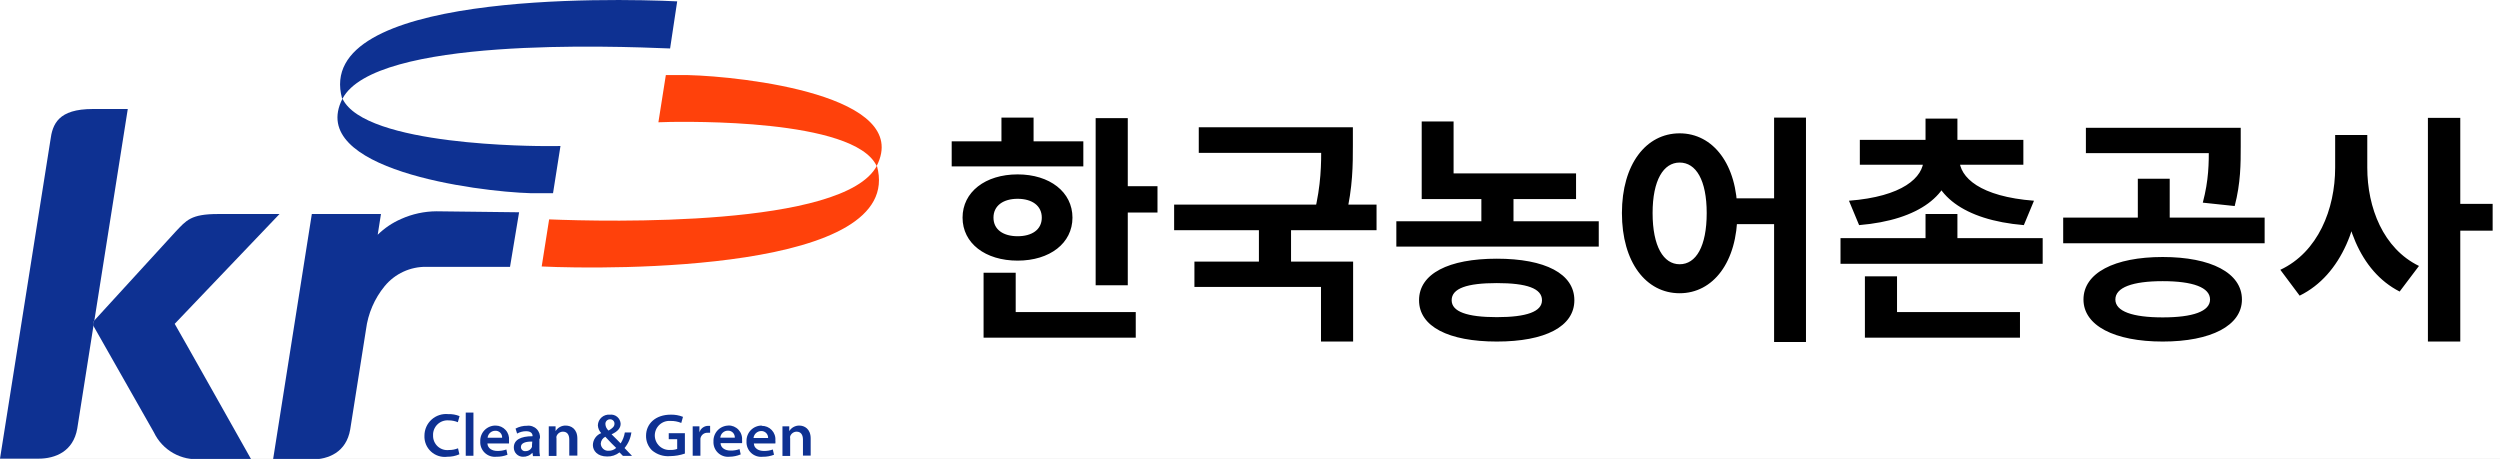 <svg width="207" height="38" viewBox="0 0 207 38" fill="none" xmlns="http://www.w3.org/2000/svg">
<rect x="0" y="0" width="207" height="38" fill="#808080" stroke="none"/>
<g style="mix-blend-mode:darken" clip-path="url(#clip0_300_10514)">
<rect width="207" height="38" fill="white"/>
<g clip-path="url(#clip1_300_10514)">
<path d="M23.144 17.721H18.041C15.787 17.721 15.427 18.255 14.54 19.181L7.777 26.573L7.717 26.95L12.744 35.802C13.089 36.525 13.648 37.124 14.344 37.518C15.04 37.913 15.84 38.084 16.636 38.008H20.784C20.784 38.008 14.668 27.138 14.465 26.814L23.144 17.721Z" fill="#0E3192"/>
<path d="M7.747 26.633L7.807 26.573L10.58 9.026H7.679C4.824 9.026 4.343 10.268 4.17 11.63L0 37.977H3.186C4.591 37.977 6.064 37.375 6.395 35.493L7.747 26.919V26.852V26.633Z" fill="#0E3192"/>
<path d="M7.762 26.611L7.725 26.859L7.762 26.927L7.822 26.551L7.762 26.611Z" fill="#0E3192"/>
<path d="M36.143 17.495C35.136 17.5 34.14 17.715 33.22 18.127C32.496 18.44 31.837 18.884 31.274 19.437L31.544 17.721H25.819L22.61 38.045H25.796C27.201 38.045 28.674 37.443 28.997 35.561L30.305 27.281C30.473 25.962 31.009 24.717 31.852 23.69C32.272 23.181 32.801 22.773 33.399 22.497C33.997 22.221 34.65 22.083 35.309 22.094H42.23L42.981 17.577L36.143 17.495Z" fill="#0E3192"/>
<path d="M37.157 34.808C37.415 34.808 37.671 34.859 37.909 34.959L38.052 34.455C37.754 34.333 37.434 34.276 37.112 34.289C36.864 34.264 36.613 34.291 36.376 34.369C36.139 34.446 35.921 34.573 35.735 34.74C35.55 34.907 35.401 35.112 35.299 35.34C35.198 35.568 35.145 35.815 35.144 36.066C35.132 36.312 35.174 36.559 35.267 36.787C35.361 37.016 35.503 37.221 35.685 37.388C35.866 37.555 36.082 37.681 36.317 37.755C36.552 37.83 36.8 37.852 37.045 37.819C37.386 37.822 37.724 37.753 38.037 37.616L37.924 37.119C37.685 37.215 37.43 37.264 37.172 37.262C37.005 37.282 36.835 37.265 36.674 37.213C36.513 37.161 36.365 37.075 36.241 36.961C36.116 36.846 36.017 36.707 35.951 36.551C35.885 36.395 35.853 36.227 35.858 36.058C35.849 35.887 35.878 35.717 35.941 35.558C36.004 35.399 36.1 35.255 36.224 35.137C36.347 35.018 36.494 34.928 36.655 34.871C36.816 34.815 36.987 34.793 37.157 34.808Z" fill="#0E3192"/>
<path d="M39.201 34.161H38.563V37.737H39.201V34.161Z" fill="#0E3192"/>
<path d="M41.042 35.237C40.871 35.234 40.701 35.266 40.543 35.331C40.384 35.396 40.241 35.493 40.121 35.616C40.001 35.739 39.908 35.885 39.847 36.045C39.786 36.205 39.758 36.376 39.765 36.547C39.755 36.722 39.784 36.897 39.848 37.06C39.912 37.222 40.011 37.369 40.137 37.49C40.264 37.611 40.415 37.703 40.58 37.76C40.745 37.817 40.921 37.837 41.095 37.819C41.411 37.825 41.725 37.768 42.019 37.654L41.929 37.217C41.688 37.302 41.433 37.343 41.178 37.338C40.749 37.338 40.381 37.127 40.358 36.721H42.147C42.153 36.635 42.153 36.55 42.147 36.465C42.163 36.31 42.146 36.153 42.097 36.005C42.049 35.857 41.971 35.721 41.866 35.605C41.762 35.49 41.635 35.397 41.493 35.334C41.351 35.271 41.198 35.238 41.042 35.237ZM40.374 36.246C40.388 36.089 40.461 35.942 40.578 35.835C40.694 35.728 40.847 35.668 41.005 35.667C41.082 35.662 41.158 35.674 41.23 35.702C41.302 35.729 41.367 35.772 41.421 35.827C41.475 35.882 41.517 35.948 41.544 36.02C41.57 36.092 41.581 36.169 41.576 36.246H40.374Z" fill="#0E3192"/>
<path d="M44.709 36.314C44.726 36.17 44.71 36.024 44.663 35.887C44.615 35.749 44.537 35.625 44.434 35.523C44.331 35.42 44.206 35.343 44.069 35.296C43.932 35.249 43.786 35.234 43.642 35.253C43.309 35.248 42.981 35.328 42.688 35.486L42.816 35.9C43.045 35.77 43.304 35.703 43.567 35.704C44.056 35.704 44.101 35.998 44.101 36.118C43.094 36.118 42.545 36.434 42.545 37.044C42.542 37.145 42.559 37.245 42.596 37.339C42.632 37.433 42.687 37.519 42.757 37.591C42.827 37.663 42.911 37.721 43.004 37.76C43.096 37.799 43.196 37.82 43.297 37.82C43.444 37.825 43.591 37.798 43.727 37.741C43.864 37.684 43.986 37.597 44.086 37.488L44.131 37.767H44.709C44.676 37.568 44.661 37.366 44.664 37.165V36.314M44.048 36.864C44.055 36.908 44.055 36.954 44.048 36.999C44.007 37.106 43.934 37.199 43.838 37.262C43.742 37.325 43.629 37.357 43.514 37.353C43.466 37.359 43.418 37.355 43.371 37.341C43.325 37.327 43.282 37.303 43.246 37.271C43.209 37.239 43.18 37.2 43.16 37.155C43.141 37.111 43.131 37.063 43.131 37.014C43.131 36.66 43.559 36.555 44.071 36.562L44.048 36.864Z" fill="#0E3192"/>
<path d="M46.843 35.238C46.675 35.233 46.508 35.273 46.361 35.354C46.213 35.434 46.089 35.553 46.002 35.697V35.298H45.438C45.438 35.516 45.438 35.757 45.438 36.051V37.752H46.077V36.314C46.065 36.252 46.065 36.188 46.077 36.126C46.115 36.015 46.187 35.918 46.283 35.849C46.378 35.781 46.493 35.743 46.61 35.742C46.986 35.742 47.136 36.02 47.136 36.404V37.722H47.805V36.314C47.805 35.501 47.272 35.238 46.843 35.238Z" fill="#0E3192"/>
<path d="M52.313 35.81H51.735C51.685 36.132 51.567 36.44 51.389 36.713C51.201 36.525 50.938 36.246 50.638 35.96C51.141 35.734 51.389 35.448 51.389 35.087C51.384 34.977 51.356 34.87 51.307 34.772C51.259 34.673 51.19 34.586 51.106 34.515C51.022 34.444 50.925 34.392 50.819 34.361C50.714 34.33 50.604 34.321 50.495 34.334C50.371 34.323 50.247 34.337 50.129 34.376C50.011 34.415 49.902 34.477 49.809 34.56C49.716 34.642 49.641 34.743 49.588 34.856C49.536 34.968 49.507 35.091 49.503 35.215C49.515 35.457 49.614 35.687 49.781 35.862C49.581 35.939 49.408 36.074 49.285 36.249C49.162 36.425 49.094 36.634 49.09 36.849C49.09 37.33 49.473 37.797 50.27 37.797C50.64 37.809 51.002 37.689 51.292 37.458L51.577 37.744H52.329C52.126 37.541 51.93 37.33 51.712 37.097C52.017 36.732 52.213 36.289 52.276 35.817M50.51 34.718C50.56 34.716 50.609 34.724 50.655 34.742C50.702 34.761 50.743 34.788 50.778 34.824C50.813 34.859 50.84 34.902 50.857 34.949C50.874 34.995 50.882 35.045 50.878 35.095C50.878 35.328 50.691 35.471 50.39 35.652C50.312 35.585 50.249 35.504 50.203 35.412C50.158 35.32 50.132 35.219 50.127 35.117C50.124 35.065 50.131 35.013 50.149 34.964C50.167 34.916 50.195 34.871 50.231 34.834C50.267 34.796 50.311 34.766 50.359 34.747C50.407 34.727 50.458 34.717 50.51 34.718ZM50.405 37.323C50.322 37.33 50.238 37.32 50.159 37.294C50.08 37.267 50.008 37.225 49.946 37.169C49.884 37.113 49.834 37.045 49.799 36.97C49.764 36.894 49.745 36.812 49.744 36.728C49.751 36.609 49.789 36.494 49.855 36.395C49.921 36.295 50.012 36.216 50.119 36.163C50.48 36.547 50.826 36.916 51.021 37.089C50.852 37.242 50.632 37.326 50.405 37.323Z" fill="#0E3192"/>
<path d="M55.372 36.367H56.071V37.172C55.892 37.235 55.703 37.263 55.515 37.255C55.349 37.268 55.183 37.247 55.026 37.193C54.869 37.138 54.726 37.052 54.604 36.939C54.482 36.826 54.385 36.69 54.318 36.537C54.252 36.385 54.217 36.221 54.217 36.054C54.217 35.888 54.252 35.724 54.318 35.572C54.385 35.419 54.482 35.283 54.604 35.17C54.726 35.057 54.869 34.971 55.026 34.916C55.183 34.862 55.349 34.841 55.515 34.854C55.821 34.845 56.126 34.902 56.409 35.02L56.551 34.515C56.229 34.386 55.884 34.325 55.537 34.334C54.275 34.334 53.493 35.087 53.493 36.081C53.489 36.304 53.529 36.526 53.613 36.734C53.697 36.941 53.823 37.129 53.982 37.285C54.188 37.461 54.427 37.593 54.685 37.676C54.943 37.759 55.215 37.79 55.484 37.767C55.901 37.762 56.315 37.691 56.709 37.556V35.87H55.372V36.367Z" fill="#0E3192"/>
<path d="M57.912 35.802V35.298H57.355C57.355 35.524 57.355 35.757 57.355 36.118V37.737H57.994V36.48C57.99 36.425 57.99 36.369 57.994 36.314C58.016 36.175 58.089 36.048 58.199 35.959C58.308 35.87 58.447 35.825 58.588 35.833H58.798V35.26C58.746 35.253 58.693 35.253 58.64 35.26C58.477 35.259 58.317 35.311 58.185 35.409C58.053 35.507 57.958 35.645 57.912 35.802Z" fill="#0E3192"/>
<path d="M60.324 35.237C60.155 35.238 59.988 35.273 59.833 35.34C59.678 35.407 59.538 35.504 59.422 35.627C59.306 35.749 59.215 35.894 59.156 36.052C59.096 36.21 59.069 36.378 59.076 36.547C59.066 36.72 59.093 36.894 59.155 37.055C59.218 37.217 59.315 37.363 59.439 37.484C59.563 37.605 59.712 37.697 59.875 37.755C60.038 37.813 60.211 37.835 60.384 37.819C60.709 37.817 61.031 37.75 61.331 37.624L61.233 37.187C60.992 37.273 60.737 37.314 60.481 37.307C60.053 37.307 59.677 37.097 59.662 36.69H61.443C61.453 36.605 61.453 36.519 61.443 36.434C61.456 36.279 61.436 36.122 61.384 35.975C61.333 35.827 61.251 35.693 61.144 35.579C61.037 35.465 60.907 35.376 60.763 35.315C60.619 35.255 60.464 35.226 60.309 35.23M59.64 36.239C59.653 36.08 59.725 35.932 59.842 35.825C59.959 35.718 60.112 35.658 60.271 35.659C60.347 35.656 60.424 35.668 60.495 35.697C60.566 35.725 60.631 35.767 60.685 35.822C60.739 35.877 60.78 35.942 60.807 36.014C60.835 36.085 60.846 36.162 60.842 36.239H59.64Z" fill="#0E3192"/>
<path d="M63.096 35.238C62.925 35.233 62.754 35.264 62.594 35.329C62.435 35.394 62.291 35.49 62.17 35.613C62.05 35.736 61.956 35.882 61.894 36.043C61.832 36.204 61.804 36.376 61.811 36.547C61.801 36.724 61.83 36.9 61.895 37.064C61.961 37.228 62.061 37.376 62.189 37.497C62.317 37.618 62.47 37.71 62.637 37.765C62.804 37.821 62.981 37.84 63.157 37.82C63.475 37.825 63.791 37.768 64.088 37.654L63.99 37.218C63.75 37.304 63.495 37.344 63.239 37.338C62.811 37.338 62.435 37.127 62.42 36.721H64.201C64.211 36.636 64.211 36.55 64.201 36.465C64.214 36.309 64.194 36.153 64.142 36.005C64.09 35.858 64.008 35.723 63.901 35.609C63.794 35.496 63.665 35.406 63.521 35.346C63.377 35.286 63.222 35.257 63.066 35.26M62.39 36.269C62.407 36.111 62.481 35.964 62.599 35.857C62.717 35.75 62.87 35.69 63.029 35.689C63.105 35.687 63.181 35.701 63.252 35.729C63.322 35.758 63.386 35.8 63.44 35.855C63.493 35.909 63.535 35.974 63.563 36.045C63.59 36.117 63.603 36.193 63.6 36.269H62.39Z" fill="#0E3192"/>
<path d="M66.192 35.238C66.024 35.233 65.858 35.273 65.71 35.354C65.562 35.434 65.438 35.553 65.351 35.697V35.298H64.787C64.787 35.516 64.787 35.757 64.787 36.051V37.752H65.426V36.314C65.414 36.252 65.414 36.188 65.426 36.126C65.464 36.015 65.536 35.918 65.632 35.849C65.727 35.781 65.842 35.743 65.959 35.742C66.328 35.742 66.485 36.02 66.485 36.404V37.722H67.124V36.314C67.132 35.501 66.59 35.238 66.192 35.238Z" fill="#0E3192"/>
<path d="M28.358 8.168C31.064 3.056 50.788 3.824 55.484 4.013L56.071 0.113C50.533 -0.158 25.879 -0.64 28.328 8.168H28.358Z" fill="#0E3192"/>
<path d="M45.401 12.097C44.349 12.097 30.214 12.097 28.358 8.168C25.353 14.024 39.449 15.869 43.95 15.997C44.379 15.997 44.747 15.997 44.98 15.997H45.791L46.407 12.09L45.401 12.097Z" fill="#0E3192"/>
<path d="M72.602 13.731C69.904 18.835 50.164 18.353 45.468 18.165L44.852 22.064C50.39 22.328 75.059 22.538 72.609 13.731H72.602Z" fill="#FF410B"/>
<path d="M55.552 10.095C56.597 10.095 70.738 9.779 72.587 13.746C75.592 7.889 61.496 6.331 56.987 6.218H55.793H55.131L54.515 10.125L55.552 10.095Z" fill="#FF410B"/>
</g>
<g style="mix-blend-mode:darken">
<path d="M90.72 9.78H93.38V23.62H90.72V9.78ZM92.62 15.42H95.84V17.6H92.62V15.42ZM78.8 11.7H89.7V13.78H78.8V11.7ZM84.26 14.44C86.92 14.44 88.8 15.9 88.8 18.02C88.8 20.14 86.92 21.58 84.26 21.58C81.58 21.58 79.7 20.14 79.7 18.02C79.7 15.9 81.58 14.44 84.26 14.44ZM84.26 16.46C83.08 16.46 82.26 17.02 82.26 18.02C82.26 19.02 83.08 19.56 84.26 19.56C85.44 19.56 86.26 19.02 86.26 18.02C86.26 17.02 85.44 16.46 84.26 16.46ZM82.92 9.74H85.58V12.72H82.92V9.74ZM81.44 25.84H94.04V27.96H81.44V25.84ZM81.44 22.58H84.1V26.76H81.44V22.58ZM99.258 10.54H110.998V12.66H99.258V10.54ZM97.218 16.94H113.978V19.06H97.218V16.94ZM104.238 18.44H106.898V22.32H104.238V18.44ZM109.398 10.54H112.018V12.02C112.018 13.62 112.018 15.48 111.438 17.92L108.818 17.66C109.398 15.28 109.398 13.58 109.398 12.02V10.54ZM98.898 21.66H112.038V28.28H109.378V23.76H98.898V21.66ZM117.717 14.36H130.497V16.48H117.717V14.36ZM117.717 10.06H120.357V15.32H117.717V10.06ZM115.617 18.32H132.377V20.42H115.617V18.32ZM122.657 15.6H125.317V19.26H122.657V15.6ZM123.937 21.42C127.937 21.42 130.357 22.66 130.357 24.86C130.357 27.04 127.937 28.28 123.937 28.28C119.937 28.28 117.497 27.04 117.497 24.86C117.497 22.66 119.937 21.42 123.937 21.42ZM123.937 23.44C121.457 23.44 120.197 23.88 120.197 24.86C120.197 25.8 121.457 26.26 123.937 26.26C126.417 26.26 127.677 25.8 127.677 24.86C127.677 23.88 126.417 23.44 123.937 23.44ZM139.075 11.04C141.835 11.04 143.855 13.6 143.855 17.64C143.855 21.72 141.835 24.28 139.075 24.28C136.295 24.28 134.295 21.72 134.295 17.64C134.295 13.6 136.295 11.04 139.075 11.04ZM139.075 13.46C137.735 13.46 136.835 14.92 136.835 17.64C136.835 20.4 137.735 21.88 139.075 21.88C140.435 21.88 141.315 20.4 141.315 17.64C141.315 14.92 140.435 13.46 139.075 13.46ZM146.895 9.74H149.535V28.32H146.895V9.74ZM143.075 16.42H148.015V18.56H143.075V16.42ZM152.394 19.72H169.134V21.84H152.394V19.72ZM159.434 17.72H162.074V20.44H159.434V17.72ZM159.434 9.82H162.074V12.56H159.434V9.82ZM159.274 12.78H161.614V13.16C161.614 16.08 158.954 18.22 153.934 18.64L153.094 16.62C157.514 16.28 159.274 14.7 159.274 13.16V12.78ZM159.894 12.78H162.234V13.16C162.234 14.7 163.974 16.28 168.414 16.62L167.574 18.64C162.554 18.22 159.894 16.08 159.894 13.16V12.78ZM153.994 11.58H167.534V13.64H153.994V11.58ZM154.414 25.84H167.254V27.96H154.414V25.84ZM154.414 22.88H157.074V26.76H154.414V22.88ZM179.072 21.28C183.072 21.28 185.632 22.6 185.632 24.8C185.632 26.96 183.072 28.28 179.072 28.28C175.072 28.28 172.512 26.96 172.512 24.8C172.512 22.6 175.072 21.28 179.072 21.28ZM179.072 23.28C176.572 23.28 175.152 23.8 175.152 24.8C175.152 25.78 176.572 26.28 179.072 26.28C181.572 26.28 182.992 25.78 182.992 24.8C182.992 23.8 181.572 23.28 179.072 23.28ZM172.712 10.58H184.432V12.68H172.712V10.58ZM170.832 18.02H187.512V20.14H170.832V18.02ZM177.012 14.8H179.652V18.56H177.012V14.8ZM182.892 10.58H185.532V12.1C185.532 13.56 185.532 15.14 185.032 17.06L182.392 16.78C182.892 14.88 182.892 13.54 182.892 12.1V10.58ZM193.351 11.18H195.511V13.88C195.511 18.46 193.911 22.76 190.411 24.48L188.811 22.34C191.931 20.88 193.351 17.32 193.351 13.88V11.18ZM193.891 11.18H196.011V13.88C196.011 17.2 197.331 20.58 200.291 22.02L198.691 24.14C195.351 22.44 193.891 18.32 193.891 13.88V11.18ZM201.031 9.76H203.711V28.28H201.031V9.76ZM203.111 16.88H206.391V19.1H203.111V16.88Z" fill="black"/>
</g>
</g>
<defs>
<clipPath id="clip0_300_10514">
<rect width="207" height="38" fill="white"/>
</clipPath>
<clipPath id="clip1_300_10514">
<rect width="73" height="38" fill="white"/>
</clipPath>
</defs>
</svg>
